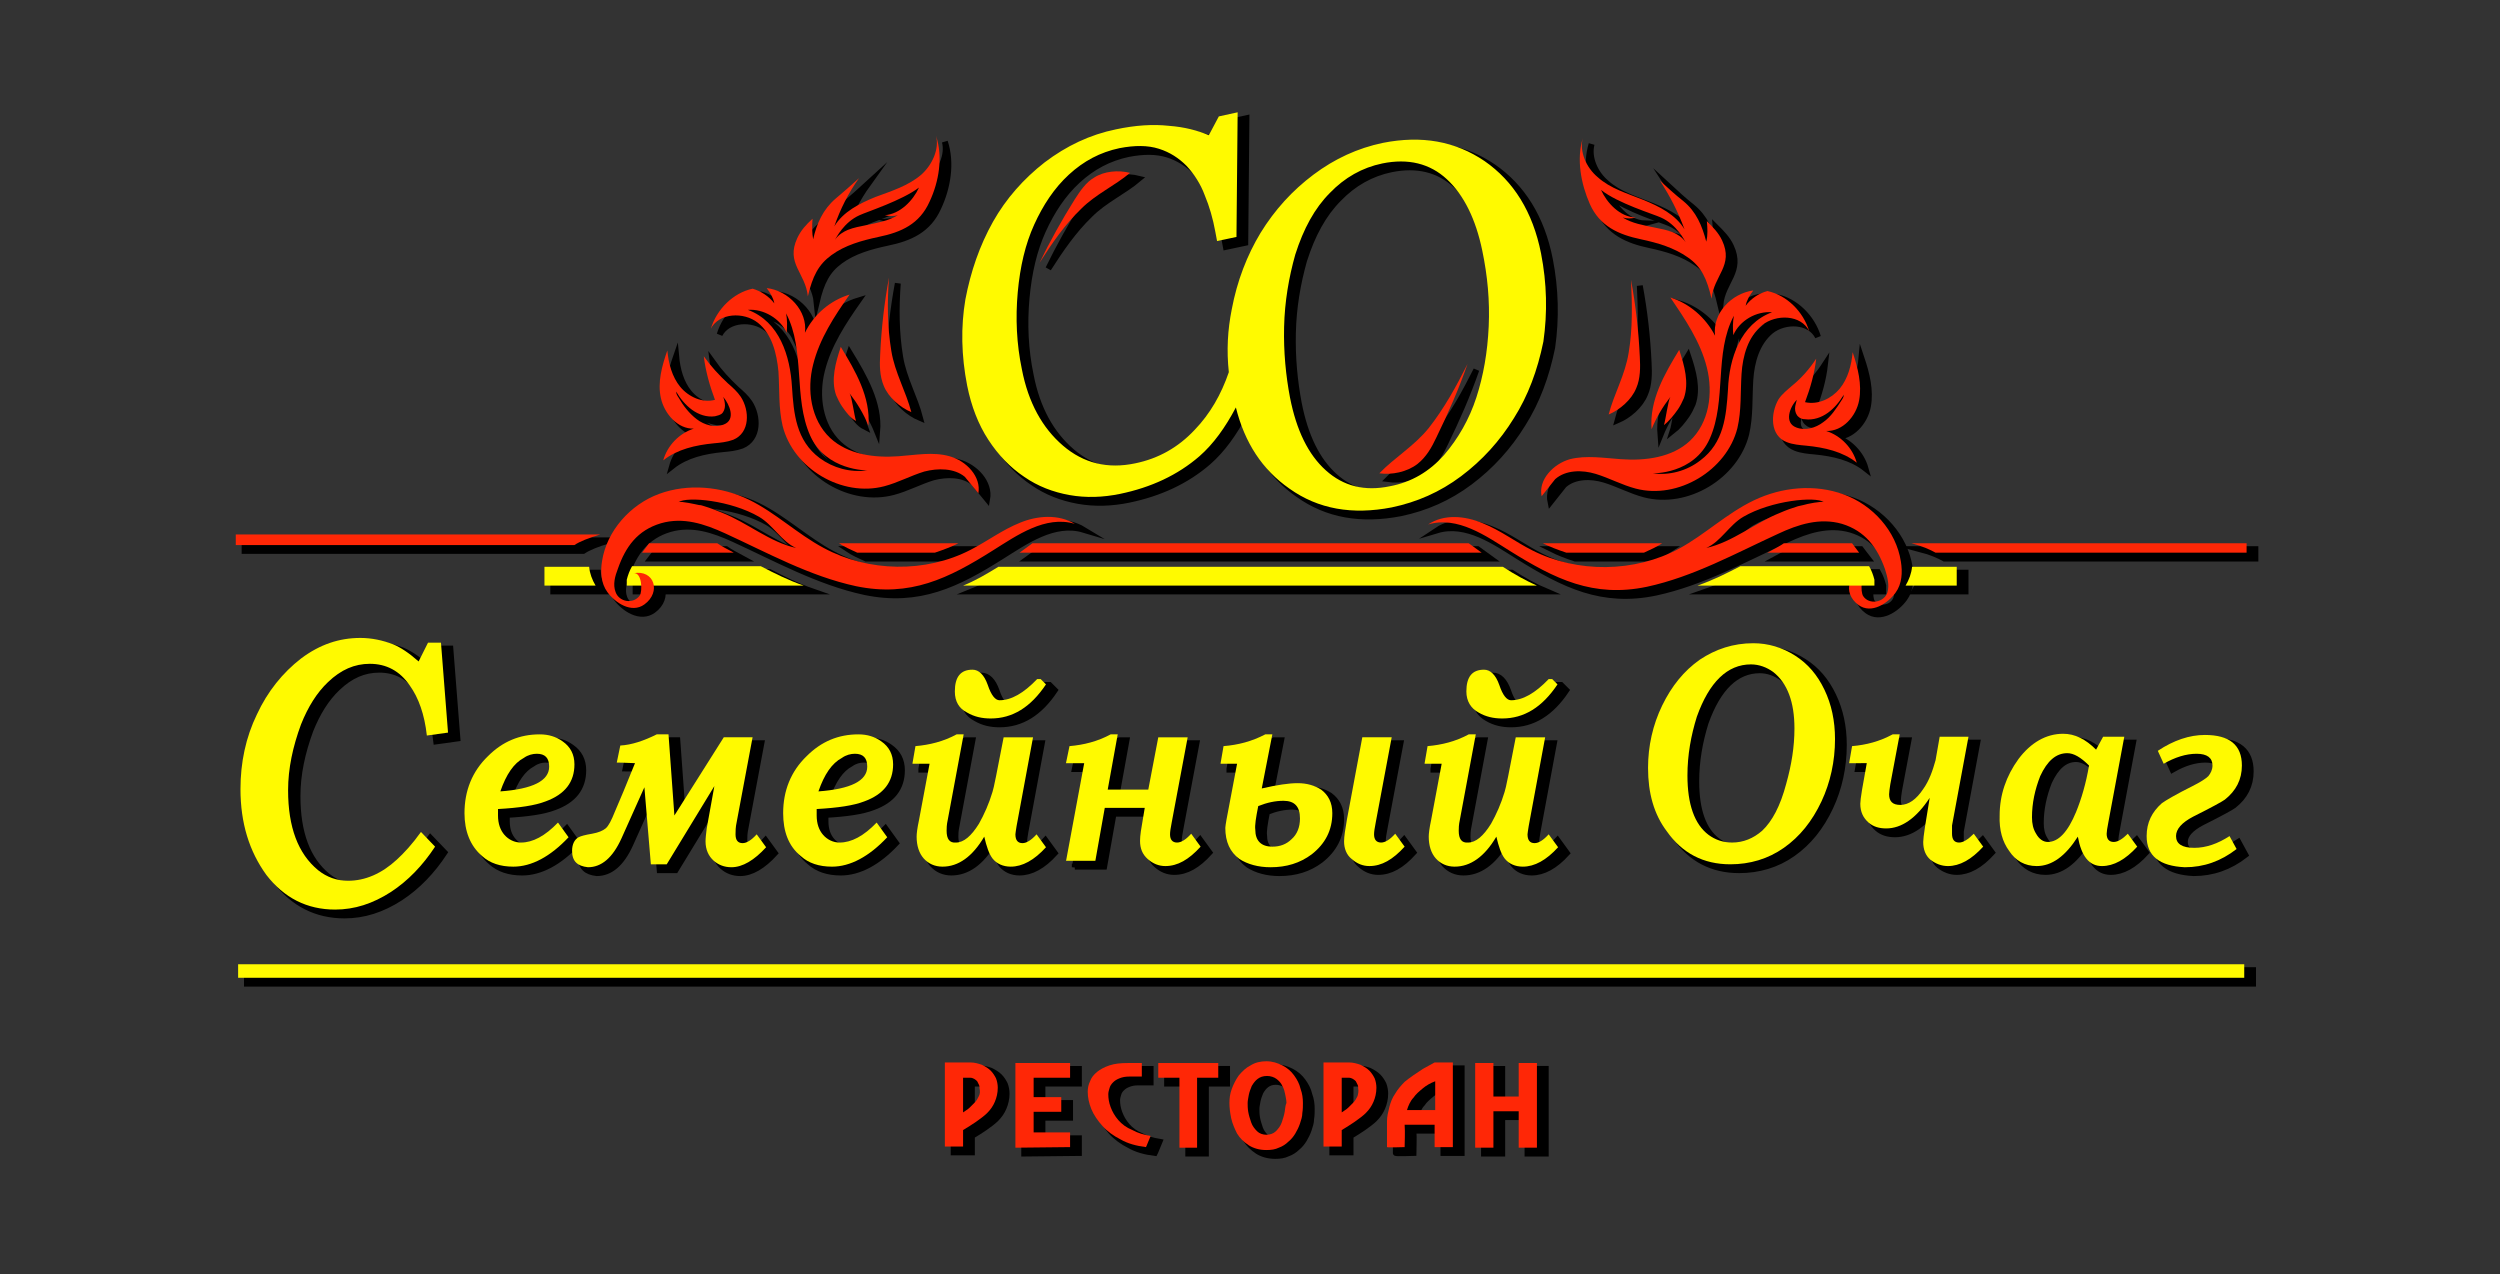 <?xml version="1.0" encoding="utf-8"?>
<!-- Generator: Adobe Illustrator 21.1.0, SVG Export Plug-In . SVG Version: 6.00 Build 0)  -->
<svg version="1.1" id="Слой_1" xmlns="http://www.w3.org/2000/svg" xmlns:xlink="http://www.w3.org/1999/xlink" x="0px" y="0px"
	 viewBox="0 0 425.2 216.7" style="enable-background:new 0 0 425.2 216.7;" xml:space="preserve">
<rect x="0" y="0" width="425.2" height="216.7" fill="#333333" stroke="none"/>
<style type="text/css">
	.st0{stroke:#000000;stroke-miterlimit:10;}
	.st1{fill:#FFFA00;}
	.st2{fill:#FF2706;}
</style>
<g>
	<g>
		<rect x="42" y="165" class="st0" width="341.2" height="2.3"/>
	</g>
	<g>
		<path class="st0" d="M170,183.1c-0.4-0.4-0.9-0.7-1.5-1c-0.6-0.2-1.2-0.4-2-0.4h-4.3v14.3h3.1v-2.8c0.8-0.5,1.5-0.9,2.2-1.4
			c0.7-0.5,1.4-1,1.9-1.5c0.6-0.6,1-1.2,1.3-1.9c0.3-0.7,0.5-1.5,0.5-2.4c0-0.5-0.1-1.1-0.3-1.6C170.7,184,170.4,183.5,170,183.1z
			 M168,187.4c-0.2,0.4-0.4,0.8-0.7,1.1c-0.3,0.3-0.6,0.6-0.9,0.9c-0.3,0.3-0.7,0.5-1.1,0.8v-5.9h1.2c0.3,0,0.5,0.1,0.7,0.2
			c0.2,0.1,0.4,0.3,0.5,0.4c0.1,0.2,0.2,0.4,0.3,0.6s0.1,0.4,0.1,0.6C168.2,186.6,168.2,187,168,187.4z"/>
		<polygon class="st0" points="174.2,196.2 183.5,196.1 183.5,193.6 177.3,193.6 177.3,190.1 182,190.1 182,187.6 177.3,187.6 
			177.3,184.3 183.5,184.3 183.5,181.8 174.2,181.8 		"/>
		<polygon class="st0" points="198.5,184.3 202.1,184.3 202.1,196.2 205.1,196.2 205.1,184.3 208.7,184.3 208.7,181.8 198.5,181.8 
					"/>
		<path class="st0" d="M221.6,183.9c-0.5-0.7-1.2-1.3-2-1.7s-1.7-0.7-2.7-0.7c-1,0-1.9,0.2-2.7,0.7c-0.8,0.4-1.4,1-2,1.7
			c-0.5,0.7-0.9,1.5-1.2,2.3c-0.3,0.8-0.4,1.6-0.4,2.4c0,0.8,0.1,1.6,0.3,2.6c0.2,0.9,0.6,1.8,1,2.6c0.5,0.8,1.1,1.4,2,2
			c0.8,0.5,1.8,0.8,3,0.8c0.8,0,1.5-0.1,2.1-0.4c0.6-0.2,1.2-0.6,1.6-1c0.5-0.4,0.9-0.9,1.2-1.4c0.3-0.5,0.6-1.1,0.8-1.7
			c0.2-0.6,0.4-1.2,0.4-1.8c0.1-0.6,0.1-1.2,0.1-1.7c0-0.8-0.1-1.6-0.4-2.4C222.5,185.3,222.1,184.6,221.6,183.9z M220,190.1
			c-0.1,0.6-0.3,1.2-0.5,1.8c-0.2,0.6-0.6,1.1-1,1.5c-0.4,0.4-1,0.6-1.6,0.6s-1.2-0.2-1.6-0.6c-0.4-0.4-0.8-0.9-1-1.5
			c-0.2-0.6-0.4-1.2-0.5-1.8c-0.1-0.6-0.1-1.1-0.1-1.5c0-0.4,0.1-0.8,0.2-1.4c0.1-0.5,0.3-1,0.5-1.5c0.3-0.5,0.6-0.9,1-1.2
			c0.4-0.3,0.9-0.5,1.6-0.5c0.6,0,1.2,0.2,1.6,0.5c0.4,0.3,0.8,0.7,1,1.2c0.3,0.5,0.4,1,0.5,1.5c0.1,0.5,0.2,1,0.2,1.4
			C220.1,189,220.1,189.5,220,190.1z"/>
		<path class="st0" d="M234.4,183.1c-0.4-0.4-0.9-0.7-1.5-1c-0.6-0.2-1.2-0.4-2-0.4h-4.3v14.3h3.1v-2.8c0.8-0.5,1.5-0.9,2.2-1.4
			c0.7-0.5,1.4-1,1.9-1.5c0.6-0.6,1-1.2,1.3-1.9c0.3-0.7,0.5-1.5,0.5-2.4c0-0.5-0.1-1.1-0.3-1.6C235.1,184,234.8,183.5,234.4,183.1z
			 M232.4,187.4c-0.2,0.4-0.4,0.8-0.7,1.1c-0.3,0.3-0.6,0.6-0.9,0.9c-0.3,0.3-0.7,0.5-1.1,0.8v-5.9h1.2c0.3,0,0.5,0.1,0.7,0.2
			c0.2,0.1,0.4,0.3,0.5,0.4c0.1,0.2,0.2,0.4,0.3,0.6s0.1,0.4,0.1,0.6C232.6,186.6,232.5,187,232.4,187.4z"/>
		<path class="st0" d="M243.5,182.8c-0.8,0.5-2.4,1.6-3.1,2.2c-0.6,0.6-1.2,1.3-1.6,2c-0.5,0.7-0.8,1.5-1,2.3
			c-0.2,0.8-0.4,1.6-0.4,2.4c0,1.2,0,3.2,0,4.4c0,0.1,3,0,3,0c0-1,0.1-2.4,0-3.8h5.1v3.8h3.1v-14.4h-3.1L243.5,182.8z M245.6,189.8
			h-4.8c0.2-0.7,0.6-1.6,1.1-2.1c0.4-0.6,1-1.1,1.6-1.6c0.6-0.5,1.3-0.9,2.1-1.2V189.8z"/>
		<path class="st0" d="M259.8,181.8v5.7h-4.3v-5.7h-3.1v14.4c0,0,3,0,3.1,0V190h4.3v6.2h3.1v-14.4H259.8z"/>
		<path class="st0" d="M191.7,191.5c-0.6-0.7-1-1.4-1.3-2.2c-0.3-0.8-0.4-1.5-0.4-2.2c0-0.3,0.1-0.7,0.2-1c0.1-0.4,0.3-0.7,0.6-1
			c0.3-0.3,0.6-0.5,1.1-0.7c0.5-0.2,1-0.3,1.7-0.3h2.1v-1.7l0-0.6h-2.4c-1.2,0-2.2,0.1-3.1,0.4c-0.9,0.3-1.6,0.7-2.1,1.1
			c-0.6,0.5-1,1-1.2,1.6c-0.3,0.6-0.4,1.2-0.4,1.8c0,0.9,0.2,1.9,0.6,2.9c0.4,1,1.1,2,1.9,2.9c0.8,0.9,1.9,1.7,3.1,2.3
			c1.2,0.7,2.7,1.1,4.3,1.3l0.1-0.2c0,0,0,0,0,0l0.7-1.7c-1.2-0.2-2.2-0.5-3.1-1C193.1,192.8,192.3,192.2,191.7,191.5z"/>
	</g>
	<g>
		<g>
			<path class="st0" d="M80.5,139.3c0-3.8,1.3-7.1,4-9.7c2.5-2.5,5.4-3.7,8.8-3.7c1.5,0,2.8,0.4,3.9,1.2c1.3,0.9,2,2.2,2,3.9
				c0,3-1.6,5.1-4.9,6.3c-1.8,0.7-4.5,1.1-8.1,1.3v1.1c0,1.4,0.4,2.5,1.1,3.3c0.7,0.8,1.7,1.3,2.8,1.3c2,0,4.1-1.1,6.3-3.4l1.8,2.5
				c-3.1,3.3-6.3,5-9.4,5c-2.2,0-4-0.6-5.3-1.8C81.5,144.9,80.5,142.4,80.5,139.3z M86.6,135.6c5.5-0.4,8.3-1.8,8.3-4.2
				c0-1.5-0.7-2.2-2.1-2.2c-0.7,0-1.5,0.2-2.2,0.7C88.9,130.8,87.6,132.7,86.6,135.6z"/>
			<path class="st0" d="M98.8,145.7c0-1.1,0.4-1.9,1.1-2.3c0.4-0.2,1.1-0.4,2.3-0.6c1.1-0.2,1.8-0.5,2.3-0.9c0.5-0.4,1-1.4,1.6-2.9
				c0.8-1.8,1.9-4.5,3.4-8.2c-0.6,0-1.7-0.1-3.1-0.1l0.6-2.9c1.9-0.1,4-0.8,6.2-1.9h2l1,13.8l8.4-13.3h4.9l-2.7,14.4
				c-0.2,0.9-0.2,1.6-0.2,2.1c0,1,0.4,1.5,1.2,1.5c0.7,0,1.5-0.5,2.4-1.5l1.6,2.2c-2,2.2-4,3.4-5.9,3.4c-1.2,0-2.2-0.4-3-1.1
				c-0.9-0.8-1.4-1.9-1.4-3.3c0-0.6,0.1-1.3,0.2-2.2l1.3-7.2l-8.1,13.3h-2.7l-1.1-13.1l-3.9,8.7c-1.5,3.3-3.4,4.9-5.7,4.9
				C99.7,148.3,98.8,147.5,98.8,145.7z"/>
			<path class="st0" d="M134.7,139.3c0-3.8,1.3-7.1,4-9.7c2.5-2.5,5.4-3.7,8.8-3.7c1.5,0,2.8,0.4,3.9,1.2c1.3,0.9,2,2.2,2,3.9
				c0,3-1.6,5.1-4.9,6.3c-1.8,0.7-4.5,1.1-8.1,1.3v1.1c0,1.4,0.4,2.5,1.1,3.3c0.7,0.8,1.7,1.3,2.8,1.3c2,0,4.1-1.1,6.3-3.4l1.8,2.5
				c-3.1,3.3-6.3,5-9.4,5c-2.2,0-4-0.6-5.3-1.8C135.6,144.9,134.7,142.4,134.7,139.3z M140.7,135.6c5.5-0.4,8.3-1.8,8.3-4.2
				c0-1.5-0.7-2.2-2.1-2.2c-0.7,0-1.5,0.2-2.2,0.7C143,130.8,141.7,132.7,140.7,135.6z"/>
			<path class="st0" d="M156.7,130.8l0.5-2.9c2.4-0.2,4.8-0.8,7-2h1.2l-2.7,14.5c-0.2,0.9-0.2,1.5-0.2,1.9c0,1.4,0.5,2.1,1.6,2
				c1.3,0,2.6-1.1,3.9-3.2c0.9-1.6,1.7-3.4,2.3-5.4c0.2-0.5,0.8-3.6,1.9-9.3h5l-2.8,15.1c-0.1,0.7-0.2,1.2-0.2,1.4
				c0,1,0.4,1.5,1.2,1.5c0.7,0,1.5-0.5,2.4-1.5l1.6,2.2c-2,2.2-4,3.3-6,3.3c-1.3,0-2.4-0.5-3.1-1.4c-0.6-0.8-1-2-1.4-3.7
				c-2,3.4-4.4,5.1-7.1,5.1c-1.3,0-2.4-0.5-3.2-1.4c-0.8-0.9-1.2-2.2-1.2-3.7c0-0.5,0.1-1.4,0.4-2.8l1.8-9.6H156.7z M163.9,118.6
				c0-2.5,1-3.7,3-3.7c1.1,0,2,0.9,2.6,2.6c0.6,1.8,1.3,2.6,2,2.6c2,0,4.1-1.2,6.4-3.6h0.6l0.9,0.9c-2.6,3.9-5.7,5.8-9.4,5.8
				c-1.5,0-2.8-0.3-4-1C164.6,121.5,163.9,120.3,163.9,118.6z"/>
			<path class="st0" d="M182.8,147.5l3.1-16.7h-3.1l0.6-2.9c2.4-0.2,4.8-0.8,7-2h1.2l-1.7,9.4h6.9l1.7-8.9h5l-2.7,14.4
				c-0.2,1-0.3,1.7-0.3,2.1c0,0.9,0.4,1.4,1.2,1.4c0.7,0,1.5-0.5,2.4-1.5l1.6,2.2c-2,2.2-3.9,3.3-6,3.3c-1.1,0-2.1-0.4-3-1.2
				c-0.9-0.8-1.3-1.8-1.3-3.1c0-0.9,0.2-2.1,0.5-3.8l0.3-1.8h-6.8l-1.6,9H182.8z"/>
			<path class="st0" d="M209.1,130.8l0.5-2.9c2.5-0.2,4.8-0.8,7.1-2h1.2l-1.8,9.2c2.6-0.6,4.6-0.9,6.1-0.9c1.6,0,2.9,0.4,4,1.1
				c1.2,0.9,1.9,2.2,1.9,4c0,2.9-1.2,5.2-3.5,7c-2,1.5-4.3,2.2-7,2.2c-2.1,0-3.9-0.5-5.3-1.4c-1.6-1.2-2.4-2.9-2.4-5.3
				c0-0.3,0.1-0.7,0.2-1.4l1.8-9.5H209.1z M215,142.1c0,1.9,1,2.9,2.9,2.9c1.3,0,2.4-0.4,3.3-1.3c0.9-0.8,1.4-2,1.4-3.5
				c0-2-0.9-3-2.8-3c-1.4,0-2.8,0.3-4.3,0.9C215.1,140.1,214.9,141.4,215,142.1z M230.1,144.1c0-0.8,0.2-2.1,0.5-3.8l2.6-13.9h5
				l-2.7,14.4c-0.2,1-0.3,1.7-0.3,2.1c0,0.9,0.4,1.4,1.2,1.4c0.7,0,1.5-0.5,2.4-1.5l1.6,2.2c-2,2.2-3.9,3.3-6,3.3
				c-1.1,0-2.1-0.4-3-1.2C230.5,146.4,230.1,145.3,230.1,144.1z"/>
			<path class="st0" d="M243.8,130.8l0.5-2.9c2.4-0.2,4.8-0.8,7-2h1.2l-2.7,14.5c-0.2,0.9-0.2,1.5-0.2,1.9c0,1.4,0.5,2.1,1.6,2
				c1.3,0,2.6-1.1,3.9-3.2c0.9-1.6,1.7-3.4,2.3-5.4c0.2-0.5,0.8-3.6,1.9-9.3h5l-2.8,15.1c-0.1,0.7-0.2,1.2-0.2,1.4
				c0,1,0.4,1.5,1.2,1.5c0.7,0,1.5-0.5,2.4-1.5l1.6,2.2c-2,2.2-4,3.3-6,3.3c-1.3,0-2.4-0.5-3.1-1.4c-0.6-0.8-1-2-1.4-3.7
				c-2,3.4-4.4,5.1-7.1,5.1c-1.3,0-2.4-0.5-3.2-1.4c-0.8-0.9-1.2-2.2-1.2-3.7c0-0.5,0.1-1.4,0.4-2.8l1.8-9.6H243.8z M250.9,118.6
				c0-2.5,1-3.7,3-3.7c1.1,0,2,0.9,2.6,2.6c0.6,1.8,1.3,2.6,2,2.6c2,0,4.1-1.2,6.4-3.6h0.6l0.9,0.9c-2.6,3.9-5.7,5.8-9.4,5.8
				c-1.5,0-2.8-0.3-4-1C251.7,121.5,250.9,120.3,250.9,118.6z"/>
			<path class="st0" d="M281.8,131.6c0-3.7,0.8-7.3,2.4-10.6c1.6-3.3,3.7-5.9,6.4-7.8c2.7-1.8,5.7-2.8,9.1-2.8
				c2.5,0,4.9,0.7,7.1,2.1c2.2,1.4,3.8,3.3,5,5.8c1.2,2.5,1.8,5.3,1.8,8.4c0,3.8-0.8,7.4-2.3,10.6c-1.6,3.4-3.7,6-6.4,7.9
				c-2.7,1.9-5.8,2.8-9.1,2.8c-4.6,0-8.2-1.9-10.8-5.6C282.8,139.5,281.8,135.9,281.8,131.6z M288.5,132.9c0,4.9,1.2,8.3,3.6,10.1
				c1.1,0.8,2.4,1.3,4,1.3c1.9,0,3.6-0.7,5.1-2c1.7-1.6,3.1-4.2,4.1-8c0.9-3.2,1.4-6.3,1.4-9.4c0-4.5-1.2-7.7-3.6-9.6
				c-1.1-0.8-2.4-1.3-3.8-1.3c-4,0-7.1,3-9.2,8.9C289.1,126.1,288.5,129.4,288.5,132.9z"/>
			<path class="st0" d="M316,130.8l0.5-2.9c2.4-0.2,4.7-0.8,6.9-2h1.2l-1.6,8.5c-0.1,0.7-0.2,1.3-0.2,1.7c0,1.2,0.6,1.8,1.9,1.8
				c1.4,0,2.7-0.9,3.9-2.7c1-1.4,1.6-3.1,2.1-4.9l0.7-4h4.9l-2.8,15.1c0,0.7,0,1.1,0,1.4c0,1,0.4,1.5,1.2,1.5c0.7,0,1.5-0.5,2.5-1.5
				l1.6,2.2c-2,2.2-4,3.3-6,3.3c-1.1,0-2.1-0.4-3-1.1c-0.8-0.7-1.2-1.7-1.2-3c0-0.8,0.4-3.3,1.1-7.5c-2.3,3.5-4.8,5.2-7.4,5.2
				c-1.2,0-2.2-0.3-3-1c-0.9-0.8-1.4-1.8-1.4-3.2c0-0.8,0.4-3.1,1.1-6.9H316z"/>
			<path class="st0" d="M341.6,139.7c0-3.5,1.1-6.7,3.2-9.6c2.1-2.8,4.7-4.3,7.6-4.3c2,0,3.8,0.9,5.6,2.7l1.2-2.2h3.6l-2.7,14.5
				c-0.2,1-0.3,1.7-0.3,2c0,0.9,0.4,1.4,1.2,1.4c0.7,0,1.5-0.5,2.4-1.4l1.6,2.2c-2,2.2-4,3.3-6,3.3c-2.2,0-3.5-1.7-4.1-5
				c-2.1,3.3-4.4,5-7,5c-2,0-3.6-0.9-4.7-2.6C342.1,144.2,341.5,142.2,341.6,139.7z M347.1,140c0,1.1,0.2,2,0.7,2.8
				c0.5,0.9,1.2,1.4,2,1.4c1.8,0,3.4-1.7,4.8-5.1c0.9-2.2,1.7-4.9,2.2-7.9c-1.4-1.4-2.6-2.1-3.7-2.1c-1.9,0-3.4,1.3-4.6,3.9
				C347.6,135.3,347.1,137.6,347.1,140z"/>
			<path class="st0" d="M366.6,143.2c0-2.3,0.9-4.1,2.6-5.6c0.7-0.5,2.4-1.5,5.2-2.9c1.4-0.7,2.3-1.3,2.7-1.7
				c0.4-0.5,0.7-1.1,0.7-1.8c0-1.3-0.9-2-2.7-2c-1.8,0-3.7,0.6-5.6,1.7l-1-2.2c2.7-1.8,5.4-2.7,8-2.7c4.2,0,6.3,1.7,6.3,5.2
				c0,2.4-1,4.3-2.9,5.8c-0.4,0.3-2.2,1.3-5.4,2.9c-1.9,1-2.9,2.1-2.9,3.3c0,1.3,1,2,3.1,2c2,0,4-0.7,6-2l1.2,2.2
				c-2.7,2.1-5.6,3.1-8.8,3.1C368.8,148.3,366.6,146.6,366.6,143.2z"/>
		</g>
		<path class="st0" d="M42.4,135.2c0-4.5,0.9-8.8,2.8-12.7c1.8-3.9,4.4-7.1,7.5-9.5c3.2-2.4,6.5-3.5,10.1-3.5c1.9,0,3.8,0.4,5.6,1.1
			c1.2,0.5,2.6,1.4,4.3,2.9l1.6-3.2h2.3l1.2,15.3l-3.6,0.5c-0.4-3.6-1.4-6.4-2.9-8.5c-1.7-2.5-4-3.7-6.8-3.7c-2.6,0-4.9,1-7.1,3.1
			c-1.9,1.8-3.4,4.2-4.6,7.2c-1.4,3.8-2.2,7.5-2.2,11.2c0,6.3,1.7,10.8,5.1,13.6c1.5,1.2,3.2,1.8,5.1,1.8c2.9,0,5.7-1.2,8.3-3.6
			c1.2-1.1,2.6-2.6,4.1-4.7l2.4,2.5c-2.1,3.2-4.6,5.8-7.5,7.7c-3.1,2-6.2,3-9.5,3c-4.8,0-8.7-2-11.7-5.9
			C43.9,145.8,42.4,141,42.4,135.2z"/>
	</g>
	<g>
		<path class="st0" d="M41.6,91.9h62c-2,0.6-3.5,1.2-4.4,1.8H41.6V91.9z"/>
	</g>
	<g>
		<path class="st0" d="M101.7,97.4c0.1,1.1,0.5,2.2,1.1,3.2h-8.7v-3.2H101.7z"/>
	</g>
	<g>
		<path class="st0" d="M138.2,100.6h-30.1c0-0.4,0-0.7,0-1c0.2-0.8,0.5-1.6,0.9-2.3h21.9C133.2,98.5,135.6,99.7,138.2,100.6z"/>
	</g>
	<g>
		<path class="st0" d="M126.3,95h-15.6c0.4-0.5,0.8-1.1,1.2-1.6h11.6C124.2,93.9,125.2,94.4,126.3,95z"/>
	</g>
	<g>
		<path class="st0" d="M164.5,93.4c-1.2,0.6-2.5,1.1-4,1.6h-13.2c-1.1-0.5-2.2-1-3.1-1.6H164.5z"/>
	</g>
	<g>
		<path class="st0" d="M175,89.9c-3,1.2-5.5,3.1-8.4,4.6c-7.7,4-17.4,3.8-25-0.3c-4.5-2.4-8.2-6-12.7-8.2c-4.7-2.3-10.4-2.8-15.3-1
			c-4.9,1.8-8.9,6.3-9.7,11.4c-0.3,1.8-0.2,3.8,0.9,5.3c1.3,1.8,4.1,3.7,6.3,2.1c2.9-2.1,1.7-6-1.9-5.3c1.5-0.3,1.6,3.1,1.1,3.8
			c-1.1,1.5-3.5,1.1-4.1-0.6c-0.5-1.3-0.1-2.7,0.4-4c1.3-3.7,3.3-6.5,7.3-7.7c3.8-1.1,7.4,0.1,10.9,1.7c7.2,3.3,14.4,7.3,22.3,9
			c9.2,1.9,15.7-1.3,23.3-6.1c4-2.5,8.9-6,13.9-4.5C181.5,88.4,177.9,88.7,175,89.9z M124.3,88.2c-1-0.4-2-0.8-3-1.1
			c-0.3-0.1-0.6-0.2-0.9-0.2c-0.5-0.1-3.1-0.7-3.5-0.5c1.5-1,8.9-0.3,13.7,2.5c2.4,1.4,3.8,4.2,6.3,5.3
			C132.4,93.2,128.6,89.9,124.3,88.2z"/>
	</g>
	<g>
		<path class="st0" d="M244.4,90.2c5-1.5,9.9,2,13.9,4.5c7.7,4.8,14.2,8,23.3,6.1c7.9-1.7,15.1-5.7,22.3-9c3.4-1.6,7.1-2.8,10.9-1.7
			c3.9,1.2,6,4,7.3,7.7c0.4,1.3,0.8,2.7,0.4,4c-0.6,1.7-3.1,2.1-4.1,0.6c-0.5-0.7-0.5-4.1,1.1-3.8c-3.6-0.7-4.8,3.2-1.9,5.3
			c2.2,1.6,5-0.3,6.3-2.1c1.1-1.5,1.2-3.5,0.9-5.3c-0.8-5.2-4.8-9.6-9.7-11.4c-4.9-1.8-10.5-1.3-15.3,1c-4.6,2.2-8.3,5.8-12.7,8.2
			c-7.6,4.1-17.3,4.2-25,0.3c-2.8-1.4-5.4-3.4-8.4-4.6C250.6,88.7,247.1,88.4,244.4,90.2z M291.7,94.2c2.5-1.1,3.9-3.9,6.3-5.3
			c4.8-2.8,12.3-3.5,13.7-2.5c-0.3-0.2-2.9,0.3-3.5,0.5c-0.3,0.1-0.6,0.1-0.9,0.2c-1,0.3-2.1,0.7-3,1.1
			C300,89.9,296.2,93.2,291.7,94.2z"/>
	</g>
	<g>
		<g>
			<path class="st0" d="M263.7,85.4l2.3-2.9c1.8-1.6,4.6-1.6,6.9-0.9c2.3,0.7,4.5,1.9,6.8,2.5c7.2,1.9,15.5-3.1,17.3-10.3
				c0.7-3,0.5-6.1,0.7-9.2c0.2-3.1,1.1-6.3,3.5-8.3c2.4-1.9,6.6-1.8,8,1c-1-3.3-3.8-6.1-7.1-6.8c-1.5,0.4-2.8,1.3-3.7,2.5
				c0.2-1,0.7-1.8,1.3-2.6c-3.7,0.5-7,3.9-6.5,7.7c-1.6-3.1-4.4-5.5-7.6-6.5c2.5,3.7,5.1,7.5,6.2,11.9c1.1,4.4,0.4,9.4-2.9,12.5
				c-3,2.8-7.5,3.4-11.7,3.1c-2.9-0.2-5.9-0.7-8.7,0C265.7,79.9,263.1,82.6,263.7,85.4z M282.6,81.5c0,0,7,0.2,9.7-5.9
				c2.9-6.5,0.7-14.5,4.1-20.9c-0.2,1.1-0.2,2.2-0.1,3.3c1.1-2.5,3.9-4.1,6.6-3.9c-5.4,2-7.3,7.9-7.5,13.1
				c-0.3,4.6-0.7,9.1-4.7,12.1C288.4,81.1,285.4,81.9,282.6,81.5z"/>
		</g>
		<g>
			<path class="st0" d="M305.4,76.2c1,0.4,2.2,0.5,3.3,0.6c3.1,0.3,6.2,1,8.6,2.9c-0.7-2.5-2.7-4.6-5.2-5.4c2.8,0.1,5.1-2.5,5.6-5.2
				c0.5-2.7-0.2-5.5-1.1-8.2c-0.2,2.2-0.8,4.5-2.2,6.2c-1.4,1.7-3.7,2.8-5.9,2.3c0.9-2.4,1.6-4.8,1.9-7.4c-1.1,1.7-2.5,3.3-4.1,4.6
				c-0.8,0.7-1.7,1.4-2.3,2.3C302.6,71.3,302.5,75.1,305.4,76.2z M307.1,69c-0.1,0.5-0.3,1-0.3,1.5s0.2,1.1,0.6,1.4
				c0.3,0.3,0.7,0.4,1.1,0.4c1.4,0.2,2.8-0.3,3.9-1.1c1.1-0.8,2-1.9,2.7-3.1c0,0.4-0.2,0.7-0.4,1c-0.9,1.4-1.8,2.8-3.1,3.7
				c-1.3,1-3.1,1.5-4.6,0.9C304.9,72.9,305.9,70.2,307.1,69z"/>
		</g>
		<g>
			<path class="st0" d="M286.9,70.6c0.4-0.6,0.7-1.2,1-1.9c0.9-2.6,0.1-5.5-0.8-8.2c-2.5,4.1-5.1,8.6-4.7,13.5
				c0.8-2,1.9-3.8,3.2-5.5c-0.4,0.6-0.8,3.9-1.1,4.8C285.4,72.6,286.2,71.6,286.9,70.6z"/>
		</g>
		<g>
			<path class="st0" d="M271.9,35.7c1.7,3.8,4.9,5.2,8.7,6c2.8,0.6,5.6,1.4,8,3.1c2.3,1.6,3.2,3.6,4,7c0.4-4,3.8-5.6,1.8-9.9
				c-0.6-1.3-1.6-2.3-2.6-3.3c0.1,1.2,0.2,2.3-0.1,3.5c-0.7-2.7-1.7-5.1-3.9-6.9c-1.4-1.1-2.7-2.3-4-3.5c1.7,2.6,3.1,5.3,4.2,8.3
				c-1.5-2.5-4.3-3.9-7-5c-2.7-1.1-5.6-1.9-7.8-3.9c-1.9-1.6-3.1-4.3-2.5-6.6C269.6,28.1,270.4,32.3,271.9,35.7z M273.8,33.3
				c2.9,2.3,8.9,4.1,10.2,4.7c2.7,1.2,4,3.9,4.2,4.2c-0.6-0.9-1.5-1.4-2.2-1.7c-1-0.4-2.1-0.6-3.1-0.8c-1.9-0.4-3.8-0.7-5.4-1.7
				c0.7,0.2,1.5,0.2,2.2,0C277,37.9,274.8,35.5,273.8,33.3z"/>
		</g>
		<g>
			<path class="st0" d="M278.9,48.6c0.8,4.3,1.3,8.7,1.5,13.1c0.1,1.8,0.1,3.7-0.6,5.3c-0.8,2-2.8,3.7-4.7,4.5
				c0.9-3.5,2.8-6.7,3.4-10.5C279.2,56.9,279.1,52.7,278.9,48.6z"/>
		</g>
	</g>
	<g>
		<g>
			<path class="st0" d="M163,78.6c-2.8-0.8-5.8-0.2-8.7,0c-4.1,0.3-8.6-0.3-11.6-3.1c-3.3-3.1-4-8.2-2.9-12.5
				c1.1-4.4,3.6-8.2,6.2-11.9c-3.3,1-6.1,3.4-7.6,6.5c0.5-3.7-2.8-7.2-6.5-7.6c0.6,0.8,1.1,1.6,1.3,2.6c-0.9-1.2-2.3-2.1-3.7-2.5
				c-3.3,0.7-6.1,3.5-7.1,6.8c1.4-2.7,5.6-2.9,8-1c2.4,1.9,3.2,5.2,3.5,8.3c0.2,3.1,0,6.2,0.7,9.2c1.8,7.3,10.1,12.2,17.3,10.3
				c2.3-0.6,4.5-1.8,6.8-2.5c2.3-0.6,5.1-0.6,6.9,0.9l2.3,2.8C168.4,82.1,165.9,79.4,163,78.6z M140.9,78.9c-4-3-4.4-7.5-4.7-12.1
				c-0.3-5.2-2.1-11.1-7.5-13.1c2.7-0.2,5.5,1.5,6.6,3.9c0.1-1.1,0.1-2.2-0.1-3.3c3.3,6.3,1.2,14.3,4.1,20.8c2.7,6,9.7,5.9,9.7,5.9
				C146.1,81.4,143.2,80.6,140.9,78.9z"/>
		</g>
		<g>
			<path class="st0" d="M127.5,68.5c-0.6-0.9-1.4-1.6-2.2-2.3c-1.5-1.4-2.9-2.9-4.1-4.6c0.3,2.5,1,5,1.9,7.4
				c-2.1,0.6-4.5-0.5-5.9-2.2c-1.4-1.7-2-4-2.2-6.2c-0.9,2.6-1.7,5.4-1.1,8.1c0.6,2.7,2.9,5.3,5.6,5.2c-2.5,0.8-4.5,2.9-5.2,5.4
				c2.4-1.9,5.5-2.6,8.6-2.9c1.1-0.1,2.2-0.2,3.3-0.6C129.1,74.6,129,70.8,127.5,68.5z M124.6,73.2c-1.5,0.6-3.3,0.1-4.6-0.9
				c-1.3-1-2.3-2.3-3.1-3.7c-0.2-0.3-0.4-0.6-0.4-1c0.7,1.2,1.6,2.3,2.7,3.1c1.1,0.8,2.5,1.3,3.9,1.1c0.4-0.1,0.8-0.2,1.1-0.4
				c0.4-0.3,0.6-0.9,0.6-1.4c0-0.5-0.1-1-0.3-1.5C125.6,69.8,126.7,72.4,124.6,73.2z"/>
		</g>
		<g>
			<path class="st0" d="M144.7,70.1c-0.4-0.6-0.7-1.2-1-1.9c-0.9-2.6-0.1-5.5,0.8-8.2c2.5,4.1,5.1,8.6,4.7,13.4
				c-0.8-2-1.9-3.8-3.2-5.5c0.4,0.6,0.8,3.9,1.1,4.7C146.1,72.1,145.4,71.1,144.7,70.1z"/>
		</g>
		<g>
			<path class="st0" d="M160.7,24.1c0.6,2.3-0.7,5-2.5,6.6c-2.2,1.9-5.1,2.8-7.8,3.8c-2.7,1.1-5.5,2.5-7,5c1-2.9,2.4-5.7,4.2-8.2
				c-1.3,1.2-2.6,2.3-4,3.5c-2.1,1.8-3.2,4.2-3.8,6.9c-0.2-1.1-0.2-2.3-0.1-3.5c-1.1,1-2,2-2.6,3.3c-2,4.3,1.4,5.9,1.8,9.9
				c0.8-3.4,1.8-5.4,4-7c2.3-1.7,5.2-2.5,8-3.1c3.9-0.8,7-2.2,8.7-6C161.2,31.9,161.9,27.7,160.7,24.1z M152,37.6
				c0.7,0.2,1.5,0.2,2.2,0c-1.6,1-3.6,1.3-5.4,1.7c-1,0.2-2.1,0.4-3.1,0.8c-0.7,0.3-1.6,0.8-2.2,1.7c0.2-0.3,1.5-3,4.2-4.2
				c1.3-0.6,7.2-2.5,10.1-4.7C156.8,35.1,154.6,37.4,152,37.6z"/>
		</g>
		<g>
			<path class="st0" d="M152.7,48.2c-0.8,4.3-1.3,8.7-1.5,13.1c-0.1,1.8-0.1,3.6,0.6,5.3c0.8,2,2.8,3.7,4.7,4.5
				c-0.9-3.5-2.8-6.7-3.4-10.4C152.4,56.5,152.4,52.3,152.7,48.2z"/>
		</g>
	</g>
	<g>
		<path class="st0" d="M326.7,97.4c-0.1,1.1-0.5,2.2-1.1,3.2h8.7v-3.2H326.7z"/>
	</g>
	<g>
		<path class="st0" d="M290.2,100.6h30.1c0-0.4,0-0.7,0-1c-0.2-0.8-0.5-1.6-0.9-2.3h-21.9C295.2,98.5,292.8,99.7,290.2,100.6z"/>
	</g>
	<g>
		<path class="st0" d="M383.6,93.4h-57c1.9,0.5,3.2,1.1,4.1,1.6h52.9V93.4z"/>
	</g>
	<g>
		<path class="st0" d="M302.1,95h15.6c-0.4-0.5-0.8-1.1-1.2-1.6H305C304.2,93.9,303.2,94.4,302.1,95z"/>
	</g>
	<g>
		<path class="st0" d="M263.9,93.4c1.2,0.6,2.5,1.1,4,1.6H281c1.1-0.5,2.2-1,3.1-1.6H263.9z"/>
	</g>
	<g>
		<path class="st0" d="M257.1,97.4h-42.9h-42.9c-2.1,1.3-4,2.4-6,3.2h48.8H263C261.1,99.8,259.1,98.7,257.1,97.4z"/>
	</g>
	<g>
		<path class="st0" d="M253.5,95c-0.7-0.5-1.4-1-2.2-1.6h-37.1h-37.1c-0.8,0.6-1.5,1.1-2.2,1.6h39.3H253.5z"/>
	</g>
	<g>
		<path class="st0" d="M251.1,62.9c-1.5,4.3-3.3,8.4-5.3,12.5c-0.8,1.7-1.7,3.3-3.2,4.5c-1.8,1.4-4.4,1.9-6.5,1.6
			c2.6-2.7,5.9-4.6,8.4-7.7C247.1,70.5,249.2,66.7,251.1,62.9z"/>
	</g>
	<g>
		<path class="st0" d="M178.3,45.7c1.8-3.7,3.8-7.3,6-10.8c0.9-1.4,1.9-2.9,3.3-3.7c1.7-1.1,4.1-1.3,6.1-0.8
			c-2.6,2.2-5.8,3.6-8.3,6.1C182.6,39.2,180.4,42.4,178.3,45.7z"/>
	</g>
	<g>
		<path class="st0" d="M263.6,44.1c-1.4-7.1-4.7-12.3-9.6-15.7c-5-3.4-10.7-4.4-17.3-3.1c-4.3,0.9-8.2,2.7-11.8,5.4
			c-3.6,2.7-6.6,6-9,9.9c-2.3,3.8-4,8.2-4.9,13c-0.7,3.5-0.9,7-0.5,10.7c-1.3,3.8-3.2,7.1-5.8,9.8c-2.8,3-6.2,4.9-10.1,5.7
			c-4.7,1-8.8,0-12.3-3c-3.5-3-5.9-7.3-7-13c-0.9-4.3-1.1-8.7-0.7-13.1c0.4-4.4,1.3-8.2,2.8-11.5c1.5-3.3,3.4-6.2,5.9-8.5
			c2.5-2.3,5.3-3.8,8.6-4.5c2.6-0.5,4.8-0.5,6.7,0.1c1.9,0.6,3.4,1.6,4.7,2.9c1.3,1.4,2.4,3.1,3.1,5c0.8,1.9,1.4,4,1.8,6.2l0.3,1.6
			l3.3-0.7l0.2-21.2l-3.2,0.7l-1.7,3.2c-1.9-0.8-4.1-1.4-6.8-1.6c-2.7-0.3-5.7-0.1-9,0.6c-4.4,0.9-8.4,2.8-12.1,5.6
			c-3.6,2.8-6.6,6.2-8.8,10.1c-2.3,4.1-3.8,8.5-4.7,13.2c-0.8,4.7-0.7,9.6,0.3,14.7c0.7,3.5,1.9,6.6,3.6,9.2
			c1.7,2.6,3.7,4.7,6.1,6.3c2.3,1.6,4.9,2.6,7.7,3.1c2.8,0.5,5.7,0.4,8.6-0.2c5.3-1.1,9.8-3.2,13.5-6.4c2.4-2.1,4.4-4.9,6.2-8.3
			c1.5,6,4.5,10.6,9.1,13.8c4.9,3.5,10.7,4.5,17.4,3.2c4.3-0.9,8.2-2.6,11.8-5.3c3.6-2.7,6.6-6,9-9.9c2.4-3.8,4-8.1,5-13
			C264.7,54.2,264.6,49.2,263.6,44.1z M254.7,56.5c-0.2,4.4-0.9,8.4-2.1,12.1c-1.2,3.7-3.1,7-5.5,9.8c-2.5,2.8-5.5,4.6-9.2,5.3
			c-4.3,0.9-7.9,0-10.9-2.7c-3-2.7-5-6.8-6.1-12.4c-0.7-3.7-1.1-7.7-1-12c0.1-4.3,0.8-8.4,1.9-12.3c1.4-4.4,3.3-7.9,5.9-10.5
			c2.5-2.6,5.5-4.3,8.9-5c4.4-0.9,8.1,0,11,2.7c2.9,2.7,4.9,6.8,6,12.1C254.5,47.9,254.9,52.2,254.7,56.5z"/>
		<g>
			<path class="st0" d="M210.6,69.6l0.3-0.6l-1.5,0c-1.1,2.1-2.5,3.9-4,5.6c-3,3.1-6.5,5.1-10.6,6c-5,1-9.4-0.1-13.2-3.2
				c-2.2-1.9-4-4.3-5.4-7.3l-8.3,0.2c0.6,1.8,1.4,3.4,2.3,4.8c1.6,2.5,3.6,4.5,5.8,6c2.2,1.5,4.7,2.5,7.3,2.9
				c2.7,0.5,5.4,0.4,8.2-0.2c5.1-1,9.5-3.1,13-6.2C206.9,75.7,208.9,73,210.6,69.6z"/>
			<path class="st0" d="M221.1,83.1c4.7,3.3,10.3,4.3,16.6,3c4.1-0.8,7.9-2.6,11.4-5.2c3.5-2.6,6.4-5.9,8.8-9.6
				c2.3-3.7,3.9-7.9,4.9-12.7c0.9-4.7,0.9-9.6-0.1-14.5c-1.4-6.8-4.5-11.9-9.2-15.1c-4.7-3.2-10.3-4.2-16.5-2.9
				c-1.6,0.3-3.2,0.8-4.7,1.4l0,1.7c1.3-0.7,2.8-1.1,4.2-1.4c4.7-1,8.7,0,11.9,3c3.1,2.8,5.2,7.1,6.3,12.6c0.9,4.2,1.2,8.6,1,13.1
				c-0.2,4.4-0.9,8.6-2.1,12.4c-1.3,3.8-3.2,7.2-5.7,10.1c-2.6,2.9-5.9,4.8-9.7,5.6c-4.6,0.9-8.5,0-11.7-2.9
				c-3.1-2.8-5.2-7.1-6.4-12.9l-7.8,0.2l0.2,0.8C213.8,75.6,216.8,80.1,221.1,83.1z"/>
		</g>
	</g>
</g>
<g>
	<g>
		<rect x="40.5" y="164" class="st1" width="341.2" height="2.3"/>
	</g>
	<g>
		<path class="st2" d="M168.5,182.1c-0.4-0.4-0.9-0.7-1.5-1c-0.6-0.2-1.2-0.4-2-0.4h-4.3v14.3h3.1v-2.8c0.8-0.5,1.5-0.9,2.2-1.4
			c0.7-0.5,1.4-1,1.9-1.5c0.6-0.6,1-1.2,1.3-1.9c0.3-0.7,0.5-1.5,0.5-2.4c0-0.5-0.1-1.1-0.3-1.6C169.2,183,168.9,182.5,168.5,182.1z
			 M166.5,186.4c-0.2,0.4-0.4,0.8-0.7,1.1c-0.3,0.3-0.6,0.6-0.9,0.9c-0.3,0.3-0.7,0.5-1.1,0.8v-5.9h1.2c0.3,0,0.5,0.1,0.7,0.2
			c0.2,0.1,0.4,0.3,0.5,0.4c0.1,0.2,0.2,0.4,0.3,0.6s0.1,0.4,0.1,0.6C166.7,185.6,166.7,186,166.5,186.4z"/>
		<polygon class="st2" points="172.7,195.2 182,195.1 182,192.6 175.8,192.6 175.8,189.1 180.5,189.1 180.5,186.6 175.8,186.6 
			175.8,183.3 182,183.3 182,180.8 172.7,180.8 		"/>
		<polygon class="st2" points="197,183.3 200.6,183.3 200.6,195.2 203.6,195.2 203.6,183.3 207.2,183.3 207.2,180.8 197,180.8 		"/>
		<path class="st2" d="M220.1,182.9c-0.5-0.7-1.2-1.3-2-1.7s-1.7-0.7-2.7-0.7c-1,0-1.9,0.2-2.7,0.7c-0.8,0.4-1.4,1-2,1.7
			c-0.5,0.7-0.9,1.5-1.2,2.3c-0.3,0.8-0.4,1.6-0.4,2.4c0,0.8,0.1,1.6,0.3,2.6c0.2,0.9,0.6,1.8,1,2.6c0.5,0.8,1.1,1.4,2,2
			c0.8,0.5,1.8,0.8,3,0.8c0.8,0,1.5-0.1,2.1-0.4c0.6-0.2,1.2-0.6,1.6-1c0.5-0.4,0.9-0.9,1.2-1.4c0.3-0.5,0.6-1.1,0.8-1.7
			c0.2-0.6,0.4-1.2,0.4-1.8c0.1-0.6,0.1-1.2,0.1-1.7c0-0.8-0.1-1.6-0.4-2.4C221,184.3,220.6,183.6,220.1,182.9z M218.5,189.1
			c-0.1,0.6-0.3,1.2-0.5,1.8c-0.2,0.6-0.6,1.1-1,1.5c-0.4,0.4-1,0.6-1.6,0.6s-1.2-0.2-1.6-0.6c-0.4-0.4-0.8-0.9-1-1.5
			c-0.2-0.6-0.4-1.2-0.5-1.8c-0.1-0.6-0.1-1.1-0.1-1.5c0-0.4,0.1-0.8,0.2-1.4c0.1-0.5,0.3-1,0.5-1.5c0.3-0.5,0.6-0.9,1-1.2
			c0.4-0.3,0.9-0.5,1.6-0.5c0.6,0,1.2,0.2,1.6,0.5c0.4,0.3,0.8,0.7,1,1.2c0.3,0.5,0.4,1,0.5,1.5c0.1,0.5,0.2,1,0.2,1.4
			C218.6,188,218.6,188.5,218.5,189.1z"/>
		<path class="st2" d="M232.9,182.1c-0.4-0.4-0.9-0.7-1.5-1c-0.6-0.2-1.2-0.4-2-0.4h-4.3v14.3h3.1v-2.8c0.8-0.5,1.5-0.9,2.2-1.4
			c0.7-0.5,1.4-1,1.9-1.5c0.6-0.6,1-1.2,1.3-1.9c0.3-0.7,0.5-1.5,0.5-2.4c0-0.5-0.1-1.1-0.3-1.6C233.6,183,233.3,182.5,232.9,182.1z
			 M230.9,186.4c-0.2,0.4-0.4,0.8-0.7,1.1c-0.3,0.3-0.6,0.6-0.9,0.9c-0.3,0.3-0.7,0.5-1.1,0.8v-5.9h1.2c0.3,0,0.5,0.1,0.7,0.2
			c0.2,0.1,0.4,0.3,0.5,0.4c0.1,0.2,0.2,0.4,0.3,0.6s0.1,0.4,0.1,0.6C231.1,185.6,231,186,230.9,186.4z"/>
		<path class="st2" d="M242,181.8c-0.8,0.5-2.4,1.6-3.1,2.2c-0.6,0.6-1.2,1.3-1.6,2c-0.5,0.7-0.8,1.5-1,2.3
			c-0.2,0.8-0.4,1.6-0.4,2.4c0,1.2,0,3.2,0,4.4c0,0.1,3,0,3,0c0-1,0.1-2.4,0-3.8h5.1v3.8h3.1v-14.4H244L242,181.8z M244.1,188.8
			h-4.8c0.2-0.7,0.6-1.6,1.1-2.1c0.4-0.6,1-1.1,1.6-1.6c0.6-0.5,1.3-0.9,2.1-1.2V188.8z"/>
		<path class="st2" d="M258.3,180.8v5.7H254v-5.7h-3.1v14.4c0,0,3,0,3.1,0V189h4.3v6.2h3.1v-14.4H258.3z"/>
		<path class="st2" d="M190.2,190.5c-0.6-0.7-1-1.4-1.3-2.2c-0.3-0.8-0.4-1.5-0.4-2.2c0-0.3,0.1-0.7,0.2-1c0.1-0.4,0.3-0.7,0.6-1
			c0.3-0.3,0.6-0.5,1.1-0.7c0.5-0.2,1-0.3,1.7-0.3h2.1v-1.7l0-0.6h-2.4c-1.2,0-2.2,0.1-3.1,0.4c-0.9,0.3-1.6,0.7-2.1,1.1
			c-0.6,0.5-1,1-1.2,1.6c-0.3,0.6-0.4,1.2-0.4,1.8c0,0.9,0.2,1.9,0.6,2.9c0.4,1,1.1,2,1.9,2.9c0.8,0.9,1.9,1.7,3.1,2.3
			c1.2,0.7,2.7,1.1,4.3,1.3l0.1-0.2c0,0,0,0,0,0l0.7-1.7c-1.2-0.2-2.2-0.5-3.1-1C191.6,191.8,190.8,191.2,190.2,190.5z"/>
	</g>
	<g>
		<g>
			<path class="st1" d="M79,138.3c0-3.8,1.3-7.1,4-9.7c2.5-2.5,5.4-3.7,8.8-3.7c1.5,0,2.8,0.4,3.9,1.2c1.3,0.9,2,2.2,2,3.9
				c0,3-1.6,5.1-4.9,6.3c-1.8,0.7-4.5,1.1-8.1,1.3v1.1c0,1.4,0.4,2.5,1.1,3.3c0.7,0.8,1.7,1.3,2.8,1.3c2,0,4.1-1.1,6.3-3.4l1.8,2.5
				c-3.1,3.3-6.3,5-9.4,5c-2.2,0-4-0.6-5.3-1.8C80,143.9,79,141.4,79,138.3z M85.1,134.6c5.5-0.4,8.3-1.8,8.3-4.2
				c0-1.5-0.7-2.2-2.1-2.2c-0.7,0-1.5,0.2-2.2,0.7C87.4,129.8,86.1,131.7,85.1,134.6z"/>
			<path class="st1" d="M97.3,144.7c0-1.1,0.4-1.9,1.1-2.3c0.4-0.2,1.1-0.4,2.3-0.6c1.1-0.2,1.8-0.5,2.3-0.9c0.5-0.4,1-1.4,1.6-2.9
				c0.8-1.8,1.9-4.5,3.4-8.2c-0.6,0-1.7-0.1-3.1-0.1l0.6-2.9c1.9-0.1,4-0.8,6.2-1.9h2l1,13.8l8.4-13.3h4.9l-2.7,14.4
				c-0.2,0.9-0.2,1.6-0.2,2.1c0,1,0.4,1.5,1.2,1.5c0.7,0,1.5-0.5,2.4-1.5l1.6,2.2c-2,2.2-4,3.4-5.9,3.4c-1.2,0-2.2-0.4-3-1.1
				c-0.9-0.8-1.4-1.9-1.4-3.3c0-0.6,0.1-1.3,0.2-2.2l1.3-7.2l-8.1,13.3h-2.7l-1.1-13.1l-3.9,8.7c-1.5,3.3-3.4,4.9-5.7,4.9
				C98.2,147.3,97.3,146.5,97.3,144.7z"/>
			<path class="st1" d="M133.2,138.3c0-3.8,1.3-7.1,4-9.7c2.5-2.5,5.4-3.7,8.8-3.7c1.5,0,2.8,0.4,3.9,1.2c1.3,0.9,2,2.2,2,3.9
				c0,3-1.6,5.1-4.9,6.3c-1.8,0.7-4.5,1.1-8.1,1.3v1.1c0,1.4,0.4,2.5,1.1,3.3c0.7,0.8,1.7,1.3,2.8,1.3c2,0,4.1-1.1,6.3-3.4l1.8,2.5
				c-3.1,3.3-6.3,5-9.4,5c-2.2,0-4-0.6-5.3-1.8C134.1,143.9,133.2,141.4,133.2,138.3z M139.2,134.6c5.5-0.4,8.3-1.8,8.3-4.2
				c0-1.5-0.7-2.2-2.1-2.2c-0.7,0-1.5,0.2-2.2,0.7C141.5,129.8,140.2,131.7,139.2,134.6z"/>
			<path class="st1" d="M155.2,129.8l0.5-2.9c2.4-0.2,4.8-0.8,7-2h1.2l-2.7,14.5c-0.2,0.9-0.2,1.5-0.2,1.9c0,1.4,0.5,2.1,1.6,2
				c1.3,0,2.6-1.1,3.9-3.2c0.9-1.6,1.7-3.4,2.3-5.4c0.2-0.5,0.8-3.6,1.9-9.3h5l-2.8,15.1c-0.1,0.7-0.2,1.2-0.2,1.4
				c0,1,0.4,1.5,1.2,1.5c0.7,0,1.5-0.5,2.4-1.5l1.6,2.2c-2,2.2-4,3.3-6,3.3c-1.3,0-2.4-0.5-3.1-1.4c-0.6-0.8-1-2-1.4-3.7
				c-2,3.4-4.4,5.1-7.1,5.1c-1.3,0-2.4-0.5-3.2-1.4c-0.8-0.9-1.2-2.2-1.2-3.7c0-0.5,0.1-1.4,0.4-2.8l1.8-9.6H155.2z M162.4,117.6
				c0-2.5,1-3.7,3-3.7c1.1,0,2,0.9,2.6,2.6c0.6,1.8,1.3,2.6,2,2.6c2,0,4.1-1.2,6.4-3.6h0.6l0.9,0.9c-2.6,3.9-5.7,5.8-9.4,5.8
				c-1.5,0-2.8-0.3-4-1C163.1,120.5,162.4,119.3,162.4,117.6z"/>
			<path class="st1" d="M181.3,146.5l3.1-16.7h-3.1l0.6-2.9c2.4-0.2,4.8-0.8,7-2h1.2l-1.7,9.4h6.9l1.7-8.9h5l-2.7,14.4
				c-0.2,1-0.3,1.7-0.3,2.1c0,0.9,0.4,1.4,1.2,1.4c0.7,0,1.5-0.5,2.4-1.5l1.6,2.2c-2,2.2-3.9,3.3-6,3.3c-1.1,0-2.1-0.4-3-1.2
				c-0.9-0.8-1.3-1.8-1.3-3.1c0-0.9,0.2-2.1,0.5-3.8l0.3-1.8h-6.8l-1.6,9H181.3z"/>
			<path class="st1" d="M207.6,129.8l0.5-2.9c2.5-0.2,4.8-0.8,7.1-2h1.2l-1.8,9.2c2.6-0.6,4.6-0.9,6.1-0.9c1.6,0,2.9,0.4,4,1.1
				c1.2,0.9,1.9,2.2,1.9,4c0,2.9-1.2,5.2-3.5,7c-2,1.5-4.3,2.2-7,2.2c-2.1,0-3.9-0.5-5.3-1.4c-1.6-1.2-2.4-2.9-2.4-5.3
				c0-0.3,0.1-0.7,0.2-1.4l1.8-9.5H207.6z M213.5,141.1c0,1.9,1,2.9,2.9,2.9c1.3,0,2.4-0.4,3.3-1.3c0.9-0.8,1.4-2,1.4-3.5
				c0-2-0.9-3-2.8-3c-1.4,0-2.8,0.3-4.3,0.9C213.6,139.1,213.4,140.4,213.5,141.1z M228.6,143.1c0-0.8,0.2-2.1,0.5-3.8l2.6-13.9h5
				l-2.7,14.4c-0.2,1-0.3,1.7-0.3,2.1c0,0.9,0.4,1.4,1.2,1.4c0.7,0,1.5-0.5,2.4-1.5l1.6,2.2c-2,2.2-3.9,3.3-6,3.3
				c-1.1,0-2.1-0.4-3-1.2C229,145.4,228.6,144.3,228.6,143.1z"/>
			<path class="st1" d="M242.3,129.8l0.5-2.9c2.4-0.2,4.8-0.8,7-2h1.2l-2.7,14.5c-0.2,0.9-0.2,1.5-0.2,1.9c0,1.4,0.5,2.1,1.6,2
				c1.3,0,2.6-1.1,3.9-3.2c0.9-1.6,1.7-3.4,2.3-5.4c0.2-0.5,0.8-3.6,1.9-9.3h5l-2.8,15.1c-0.1,0.7-0.2,1.2-0.2,1.4
				c0,1,0.4,1.5,1.2,1.5c0.7,0,1.5-0.5,2.4-1.5l1.6,2.2c-2,2.2-4,3.3-6,3.3c-1.3,0-2.4-0.5-3.1-1.4c-0.6-0.8-1-2-1.4-3.7
				c-2,3.4-4.4,5.1-7.1,5.1c-1.3,0-2.4-0.5-3.2-1.4c-0.8-0.9-1.2-2.2-1.2-3.7c0-0.5,0.1-1.4,0.4-2.8l1.8-9.6H242.3z M249.4,117.6
				c0-2.5,1-3.7,3-3.7c1.1,0,2,0.9,2.6,2.6c0.6,1.8,1.3,2.6,2,2.6c2,0,4.1-1.2,6.4-3.6h0.6l0.9,0.9c-2.6,3.9-5.7,5.8-9.4,5.8
				c-1.5,0-2.8-0.3-4-1C250.2,120.5,249.4,119.3,249.4,117.6z"/>
			<path class="st1" d="M280.3,130.6c0-3.7,0.8-7.3,2.4-10.6c1.6-3.3,3.7-5.9,6.4-7.8c2.7-1.8,5.7-2.8,9.1-2.8
				c2.5,0,4.9,0.7,7.1,2.1c2.2,1.4,3.8,3.3,5,5.8c1.2,2.5,1.8,5.3,1.8,8.4c0,3.8-0.8,7.4-2.3,10.6c-1.6,3.4-3.7,6-6.4,7.9
				c-2.7,1.9-5.8,2.8-9.1,2.8c-4.6,0-8.2-1.9-10.8-5.6C281.3,138.5,280.3,134.9,280.3,130.6z M287,131.9c0,4.9,1.2,8.3,3.6,10.1
				c1.1,0.8,2.4,1.3,4,1.3c1.9,0,3.6-0.7,5.1-2c1.7-1.6,3.1-4.2,4.1-8c0.9-3.2,1.4-6.3,1.4-9.4c0-4.5-1.2-7.7-3.6-9.6
				c-1.1-0.8-2.4-1.3-3.8-1.3c-4,0-7.1,3-9.2,8.9C287.6,125.1,287,128.4,287,131.9z"/>
			<path class="st1" d="M314.5,129.8l0.5-2.9c2.4-0.2,4.7-0.8,6.9-2h1.2l-1.6,8.5c-0.1,0.7-0.2,1.3-0.2,1.7c0,1.2,0.6,1.8,1.9,1.8
				c1.4,0,2.7-0.9,3.9-2.7c1-1.4,1.6-3.1,2.1-4.9l0.7-4h4.9l-2.8,15.1c0,0.7,0,1.1,0,1.4c0,1,0.4,1.5,1.2,1.5c0.7,0,1.5-0.5,2.5-1.5
				l1.6,2.2c-2,2.2-4,3.3-6,3.3c-1.1,0-2.1-0.4-3-1.1c-0.8-0.7-1.2-1.7-1.2-3c0-0.8,0.4-3.3,1.1-7.5c-2.3,3.5-4.8,5.2-7.4,5.2
				c-1.2,0-2.2-0.3-3-1c-0.9-0.8-1.4-1.8-1.4-3.2c0-0.8,0.4-3.1,1.1-6.9H314.5z"/>
			<path class="st1" d="M340.1,138.7c0-3.5,1.1-6.7,3.2-9.6c2.1-2.8,4.7-4.3,7.6-4.3c2,0,3.8,0.9,5.6,2.7l1.2-2.2h3.6l-2.7,14.5
				c-0.2,1-0.3,1.7-0.3,2c0,0.9,0.4,1.4,1.2,1.4c0.7,0,1.5-0.5,2.4-1.4l1.6,2.2c-2,2.2-4,3.3-6,3.3c-2.2,0-3.5-1.7-4.1-5
				c-2.1,3.3-4.4,5-7,5c-2,0-3.6-0.9-4.7-2.6C340.6,143.2,340,141.2,340.1,138.7z M345.6,139c0,1.1,0.2,2,0.7,2.8
				c0.5,0.9,1.2,1.4,2,1.4c1.8,0,3.4-1.7,4.8-5.1c0.9-2.2,1.7-4.9,2.2-7.9c-1.4-1.4-2.6-2.1-3.7-2.1c-1.9,0-3.4,1.3-4.6,3.9
				C346.1,134.3,345.6,136.6,345.6,139z"/>
			<path class="st1" d="M365.1,142.2c0-2.3,0.9-4.1,2.6-5.6c0.7-0.5,2.4-1.5,5.2-2.9c1.4-0.7,2.3-1.3,2.7-1.7
				c0.4-0.5,0.7-1.1,0.7-1.8c0-1.3-0.9-2-2.7-2c-1.8,0-3.7,0.6-5.6,1.7l-1-2.2c2.7-1.8,5.4-2.7,8-2.7c4.2,0,6.3,1.7,6.3,5.2
				c0,2.4-1,4.3-2.9,5.8c-0.4,0.3-2.2,1.3-5.4,2.9c-1.9,1-2.9,2.1-2.9,3.3c0,1.3,1,2,3.1,2c2,0,4-0.7,6-2l1.2,2.2
				c-2.7,2.1-5.6,3.1-8.8,3.1C367.3,147.3,365.1,145.6,365.1,142.2z"/>
		</g>
		<path class="st1" d="M40.9,134.2c0-4.5,0.9-8.8,2.8-12.7c1.8-3.9,4.4-7.1,7.5-9.5c3.2-2.4,6.5-3.5,10.1-3.5c1.9,0,3.8,0.4,5.6,1.1
			c1.2,0.5,2.6,1.4,4.3,2.9l1.6-3.2H75l1.2,15.3l-3.6,0.5c-0.4-3.6-1.4-6.4-2.9-8.5c-1.7-2.5-4-3.7-6.8-3.7c-2.6,0-4.9,1-7.1,3.1
			c-1.9,1.8-3.4,4.2-4.6,7.2c-1.4,3.8-2.2,7.5-2.2,11.2c0,6.3,1.7,10.8,5.1,13.6c1.5,1.2,3.2,1.8,5.1,1.8c2.9,0,5.7-1.2,8.3-3.6
			c1.2-1.1,2.6-2.6,4.1-4.7l2.4,2.5c-2.1,3.2-4.6,5.8-7.5,7.7c-3.1,2-6.2,3-9.5,3c-4.8,0-8.7-2-11.7-5.9
			C42.4,144.8,40.9,140,40.9,134.2z"/>
	</g>
	<g>
		<path class="st2" d="M40.1,90.9h62c-2,0.6-3.5,1.2-4.4,1.8H40.1V90.9z"/>
	</g>
	<g>
		<path class="st1" d="M100.2,96.4c0.1,1.1,0.5,2.2,1.1,3.2h-8.7v-3.2H100.2z"/>
	</g>
	<g>
		<path class="st1" d="M136.7,99.6h-30.1c0-0.4,0-0.7,0-1c0.2-0.8,0.5-1.6,0.9-2.3h21.9C131.7,97.5,134.1,98.7,136.7,99.6z"/>
	</g>
	<g>
		<path class="st2" d="M124.8,94h-15.6c0.4-0.5,0.8-1.1,1.2-1.6h11.6C122.7,92.9,123.7,93.4,124.8,94z"/>
	</g>
	<g>
		<path class="st2" d="M163,92.4c-1.2,0.6-2.5,1.1-4,1.6h-13.2c-1.1-0.5-2.2-1-3.1-1.6H163z"/>
	</g>
	<g>
		<path class="st2" d="M173.5,88.9c-3,1.2-5.5,3.1-8.4,4.6c-7.7,4-17.4,3.8-25-0.3c-4.5-2.4-8.2-6-12.7-8.2
			c-4.7-2.3-10.4-2.8-15.3-1c-4.9,1.8-8.9,6.3-9.7,11.4c-0.3,1.8-0.2,3.8,0.9,5.3c1.3,1.8,4.1,3.7,6.3,2.1c2.9-2.1,1.7-6-1.9-5.3
			c1.5-0.3,1.6,3.1,1.1,3.8c-1.1,1.5-3.5,1.1-4.1-0.6c-0.5-1.3-0.1-2.7,0.4-4c1.3-3.7,3.3-6.5,7.3-7.7c3.8-1.1,7.4,0.1,10.9,1.7
			c7.2,3.3,14.4,7.3,22.3,9c9.2,1.9,15.7-1.3,23.3-6.1c4-2.5,8.9-6,13.9-4.5C180,87.4,176.4,87.7,173.5,88.9z M122.8,87.2
			c-1-0.4-2-0.8-3-1.1c-0.3-0.1-0.6-0.2-0.9-0.2c-0.5-0.1-3.1-0.7-3.5-0.5c1.5-1,8.9-0.3,13.7,2.5c2.4,1.4,3.8,4.2,6.3,5.3
			C130.9,92.2,127.1,88.9,122.8,87.2z"/>
	</g>
	<g>
		<path class="st2" d="M242.9,89.2c5-1.5,9.9,2,13.9,4.5c7.7,4.8,14.2,8,23.3,6.1c7.9-1.7,15.1-5.7,22.3-9c3.4-1.6,7.1-2.8,10.9-1.7
			c3.9,1.2,6,4,7.3,7.7c0.4,1.3,0.8,2.7,0.4,4c-0.6,1.7-3.1,2.1-4.1,0.6c-0.5-0.7-0.5-4.1,1.1-3.8c-3.6-0.7-4.8,3.2-1.9,5.3
			c2.2,1.6,5-0.3,6.3-2.1c1.1-1.5,1.2-3.5,0.9-5.3c-0.8-5.2-4.8-9.6-9.7-11.4c-4.9-1.8-10.5-1.3-15.3,1c-4.6,2.2-8.3,5.8-12.7,8.2
			c-7.6,4.1-17.3,4.2-25,0.3c-2.8-1.4-5.4-3.4-8.4-4.6C249.1,87.7,245.6,87.4,242.9,89.2z M290.2,93.2c2.5-1.1,3.9-3.9,6.3-5.3
			c4.8-2.8,12.3-3.5,13.7-2.5c-0.3-0.2-2.9,0.3-3.5,0.5c-0.3,0.1-0.6,0.1-0.9,0.2c-1,0.3-2.1,0.7-3,1.1
			C298.5,88.9,294.7,92.2,290.2,93.2z"/>
	</g>
	<g>
		<g>
			<path class="st2" d="M262.2,84.4l2.3-2.9c1.8-1.6,4.6-1.6,6.9-0.9c2.3,0.7,4.5,1.9,6.8,2.5c7.2,1.9,15.5-3.1,17.3-10.3
				c0.7-3,0.5-6.1,0.7-9.2c0.2-3.1,1.1-6.3,3.5-8.3c2.4-1.9,6.6-1.8,8,1c-1-3.3-3.8-6.1-7.1-6.8c-1.5,0.4-2.8,1.3-3.7,2.5
				c0.2-1,0.7-1.8,1.3-2.6c-3.7,0.5-7,3.9-6.5,7.7c-1.6-3.1-4.4-5.5-7.6-6.5c2.5,3.7,5.1,7.5,6.2,11.9c1.1,4.4,0.4,9.4-2.9,12.5
				c-3,2.8-7.5,3.4-11.7,3.1c-2.9-0.2-5.9-0.7-8.7,0C264.2,78.9,261.6,81.6,262.2,84.4z M281.1,80.5c0,0,7,0.2,9.7-5.9
				c2.9-6.5,0.7-14.5,4.1-20.9c-0.2,1.1-0.2,2.2-0.1,3.3c1.1-2.5,3.9-4.1,6.6-3.9c-5.4,2-7.3,7.9-7.5,13.1
				c-0.3,4.6-0.7,9.1-4.7,12.1C286.9,80.1,283.9,80.9,281.1,80.5z"/>
		</g>
		<g>
			<path class="st2" d="M303.9,75.2c1,0.4,2.2,0.5,3.3,0.6c3.1,0.3,6.2,1,8.6,2.9c-0.7-2.5-2.7-4.6-5.2-5.4c2.8,0.1,5.1-2.5,5.6-5.2
				c0.5-2.7-0.2-5.5-1.1-8.2c-0.2,2.2-0.8,4.5-2.2,6.2c-1.4,1.7-3.7,2.8-5.9,2.3c0.9-2.4,1.6-4.8,1.9-7.4c-1.1,1.7-2.5,3.3-4.1,4.6
				c-0.8,0.7-1.7,1.4-2.3,2.3C301.1,70.3,301,74.1,303.9,75.2z M305.6,68c-0.1,0.5-0.3,1-0.3,1.5s0.2,1.1,0.6,1.4
				c0.3,0.3,0.7,0.4,1.1,0.4c1.4,0.2,2.8-0.3,3.9-1.1c1.1-0.8,2-1.9,2.7-3.1c0,0.4-0.2,0.7-0.4,1c-0.9,1.4-1.8,2.8-3.1,3.7
				c-1.3,1-3.1,1.5-4.6,0.9C303.4,71.9,304.4,69.2,305.6,68z"/>
		</g>
		<g>
			<path class="st2" d="M285.4,69.6c0.4-0.6,0.7-1.2,1-1.9c0.9-2.6,0.1-5.5-0.8-8.2c-2.5,4.1-5.1,8.6-4.7,13.5
				c0.8-2,1.9-3.8,3.2-5.5c-0.4,0.6-0.8,3.9-1.1,4.8C283.9,71.6,284.7,70.6,285.4,69.6z"/>
		</g>
		<g>
			<path class="st2" d="M270.4,34.7c1.7,3.8,4.9,5.2,8.7,6c2.8,0.6,5.6,1.4,8,3.1c2.3,1.6,3.2,3.6,4,7c0.4-4,3.8-5.6,1.8-9.9
				c-0.6-1.3-1.6-2.3-2.6-3.3c0.1,1.2,0.2,2.3-0.1,3.5c-0.7-2.7-1.7-5.1-3.9-6.9c-1.4-1.1-2.7-2.3-4-3.5c1.7,2.6,3.1,5.3,4.2,8.3
				c-1.5-2.5-4.3-3.9-7-5c-2.7-1.1-5.6-1.9-7.8-3.9c-1.9-1.6-3.1-4.3-2.5-6.6C268.1,27.1,268.9,31.3,270.4,34.7z M272.3,32.3
				c2.9,2.3,8.9,4.1,10.2,4.7c2.7,1.2,4,3.9,4.2,4.2c-0.6-0.9-1.5-1.4-2.2-1.7c-1-0.4-2.1-0.6-3.1-0.8c-1.9-0.4-3.8-0.7-5.4-1.7
				c0.7,0.2,1.5,0.2,2.2,0C275.5,36.9,273.3,34.5,272.3,32.3z"/>
		</g>
		<g>
			<path class="st2" d="M277.4,47.6c0.8,4.3,1.3,8.7,1.5,13.1c0.1,1.8,0.1,3.7-0.6,5.3c-0.8,2-2.8,3.7-4.7,4.5
				c0.9-3.5,2.8-6.7,3.4-10.5C277.7,55.9,277.6,51.7,277.4,47.6z"/>
		</g>
	</g>
	<g>
		<g>
			<path class="st2" d="M161.5,77.6c-2.8-0.8-5.8-0.2-8.7,0c-4.1,0.3-8.6-0.3-11.6-3.1c-3.3-3.1-4-8.2-2.9-12.5
				c1.1-4.4,3.6-8.2,6.2-11.9c-3.3,1-6.1,3.4-7.6,6.5c0.5-3.7-2.8-7.2-6.5-7.6c0.6,0.8,1.1,1.6,1.3,2.6c-0.9-1.2-2.3-2.1-3.7-2.5
				c-3.3,0.7-6.1,3.5-7.1,6.8c1.4-2.7,5.6-2.9,8-1c2.4,1.9,3.2,5.2,3.5,8.3c0.2,3.1,0,6.2,0.7,9.2c1.8,7.3,10.1,12.2,17.3,10.3
				c2.3-0.6,4.5-1.8,6.8-2.5c2.3-0.6,5.1-0.6,6.9,0.9l2.3,2.8C166.9,81.1,164.4,78.4,161.5,77.6z M139.4,77.9c-4-3-4.4-7.5-4.7-12.1
				c-0.3-5.2-2.1-11.1-7.5-13.1c2.7-0.2,5.5,1.5,6.6,3.9c0.1-1.1,0.1-2.2-0.1-3.3c3.3,6.3,1.2,14.3,4.1,20.8c2.7,6,9.7,5.9,9.7,5.9
				C144.6,80.4,141.7,79.6,139.4,77.9z"/>
		</g>
		<g>
			<path class="st2" d="M126,67.5c-0.6-0.9-1.4-1.6-2.2-2.3c-1.5-1.4-2.9-2.9-4.1-4.6c0.3,2.5,1,5,1.9,7.4c-2.1,0.6-4.5-0.5-5.9-2.2
				c-1.4-1.7-2-4-2.2-6.2c-0.9,2.6-1.7,5.4-1.1,8.1c0.6,2.7,2.9,5.3,5.6,5.2c-2.5,0.8-4.5,2.9-5.2,5.4c2.4-1.9,5.5-2.6,8.6-2.9
				c1.1-0.1,2.2-0.2,3.3-0.6C127.6,73.6,127.5,69.8,126,67.5z M123.1,72.2c-1.5,0.6-3.3,0.1-4.6-0.9c-1.3-1-2.3-2.3-3.1-3.7
				c-0.2-0.3-0.4-0.6-0.4-1c0.7,1.2,1.6,2.3,2.7,3.1c1.1,0.8,2.5,1.3,3.9,1.1c0.4-0.1,0.8-0.2,1.1-0.4c0.4-0.3,0.6-0.9,0.6-1.4
				c0-0.5-0.1-1-0.3-1.5C124.1,68.8,125.2,71.4,123.1,72.2z"/>
		</g>
		<g>
			<path class="st2" d="M143.2,69.1c-0.4-0.6-0.7-1.2-1-1.9c-0.9-2.6-0.1-5.5,0.8-8.2c2.5,4.1,5.1,8.6,4.7,13.4
				c-0.8-2-1.9-3.8-3.2-5.5c0.4,0.6,0.8,3.9,1.1,4.7C144.6,71.1,143.9,70.1,143.2,69.1z"/>
		</g>
		<g>
			<path class="st2" d="M159.2,23.1c0.6,2.3-0.7,5-2.5,6.6c-2.2,1.9-5.1,2.8-7.8,3.8c-2.7,1.1-5.5,2.5-7,5c1-2.9,2.4-5.7,4.2-8.2
				c-1.3,1.2-2.6,2.3-4,3.5c-2.1,1.8-3.2,4.2-3.8,6.9c-0.2-1.1-0.2-2.3-0.1-3.5c-1.1,1-2,2-2.6,3.3c-2,4.3,1.4,5.9,1.8,9.9
				c0.8-3.4,1.8-5.4,4-7c2.3-1.7,5.2-2.5,8-3.1c3.9-0.8,7-2.2,8.7-6C159.7,30.9,160.4,26.7,159.2,23.1z M150.5,36.6
				c0.7,0.2,1.5,0.2,2.2,0c-1.6,1-3.6,1.3-5.4,1.7c-1,0.2-2.1,0.4-3.1,0.8c-0.7,0.3-1.6,0.8-2.2,1.7c0.2-0.3,1.5-3,4.2-4.2
				c1.3-0.6,7.2-2.5,10.1-4.7C155.3,34.1,153.1,36.4,150.5,36.6z"/>
		</g>
		<g>
			<path class="st2" d="M151.2,47.2c-0.8,4.3-1.3,8.7-1.5,13.1c-0.1,1.8-0.1,3.6,0.6,5.3c0.8,2,2.8,3.7,4.7,4.5
				c-0.9-3.5-2.8-6.7-3.4-10.4C150.9,55.5,150.9,51.3,151.2,47.2z"/>
		</g>
	</g>
	<g>
		<path class="st1" d="M325.2,96.4c-0.1,1.1-0.5,2.2-1.1,3.2h8.7v-3.2H325.2z"/>
	</g>
	<g>
		<path class="st1" d="M288.7,99.6h30.1c0-0.4,0-0.7,0-1c-0.2-0.8-0.5-1.6-0.9-2.3H296C293.7,97.5,291.3,98.7,288.7,99.6z"/>
	</g>
	<g>
		<path class="st2" d="M382.1,92.4h-57c1.9,0.5,3.2,1.1,4.1,1.6h52.9V92.4z"/>
	</g>
	<g>
		<path class="st2" d="M300.6,94h15.6c-0.4-0.5-0.8-1.1-1.2-1.6h-11.6C302.7,92.9,301.7,93.4,300.6,94z"/>
	</g>
	<g>
		<path class="st2" d="M262.4,92.4c1.2,0.6,2.5,1.1,4,1.6h13.2c1.1-0.5,2.2-1,3.1-1.6H262.4z"/>
	</g>
	<g>
		<path class="st1" d="M255.6,96.4h-42.9h-42.9c-2.1,1.3-4,2.4-6,3.2h48.8h48.8C259.6,98.8,257.6,97.7,255.6,96.4z"/>
	</g>
	<g>
		<path class="st2" d="M252,94c-0.7-0.5-1.4-1-2.2-1.6h-37.1h-37.1c-0.8,0.6-1.5,1.1-2.2,1.6h39.3H252z"/>
	</g>
	<g>
		<path class="st2" d="M249.6,61.9c-1.5,4.3-3.3,8.4-5.3,12.5c-0.8,1.7-1.7,3.3-3.2,4.5c-1.8,1.4-4.4,1.9-6.5,1.6
			c2.6-2.7,5.9-4.6,8.4-7.7C245.6,69.5,247.7,65.7,249.6,61.9z"/>
	</g>
	<g>
		<path class="st2" d="M176.8,44.7c1.8-3.7,3.8-7.3,6-10.8c0.9-1.4,1.9-2.9,3.3-3.7c1.7-1.1,4.1-1.3,6.1-0.8
			c-2.6,2.2-5.8,3.6-8.3,6.1C181.1,38.2,178.9,41.4,176.8,44.7z"/>
	</g>
	<g>
		<path class="st1" d="M262.1,43.1c-1.4-7.1-4.7-12.3-9.6-15.7c-5-3.4-10.7-4.4-17.3-3.1c-4.3,0.9-8.2,2.7-11.8,5.4
			c-3.6,2.7-6.6,6-9,9.9c-2.3,3.8-4,8.2-4.9,13c-0.7,3.5-0.9,7-0.5,10.7c-1.3,3.8-3.2,7.1-5.8,9.8c-2.8,3-6.2,4.9-10.1,5.7
			c-4.7,1-8.8,0-12.3-3c-3.5-3-5.9-7.3-7-13c-0.9-4.3-1.1-8.7-0.7-13.1c0.4-4.4,1.3-8.2,2.8-11.5c1.5-3.3,3.4-6.2,5.9-8.5
			c2.5-2.3,5.3-3.8,8.6-4.5c2.6-0.5,4.8-0.5,6.7,0.1c1.9,0.6,3.4,1.6,4.7,2.9c1.3,1.4,2.4,3.1,3.1,5c0.8,1.9,1.4,4,1.8,6.2l0.3,1.6
			l3.3-0.7l0.2-21.2l-3.2,0.7l-1.7,3.2c-1.9-0.8-4.1-1.4-6.8-1.6c-2.7-0.3-5.7-0.1-9,0.6c-4.4,0.9-8.4,2.8-12.1,5.6
			c-3.6,2.8-6.6,6.2-8.8,10.1c-2.3,4.1-3.8,8.5-4.7,13.2c-0.8,4.7-0.7,9.6,0.3,14.7c0.7,3.5,1.9,6.6,3.6,9.2
			c1.7,2.6,3.7,4.7,6.1,6.3c2.3,1.6,4.9,2.6,7.7,3.1c2.8,0.5,5.7,0.4,8.6-0.2c5.3-1.1,9.8-3.2,13.5-6.4c2.4-2.1,4.4-4.9,6.2-8.3
			c1.5,6,4.5,10.6,9.1,13.8c4.9,3.5,10.7,4.5,17.4,3.2c4.3-0.9,8.2-2.6,11.8-5.3c3.6-2.7,6.6-6,9-9.9c2.4-3.8,4-8.1,5-13
			C263.2,53.2,263.1,48.2,262.1,43.1z M253.2,55.5c-0.2,4.4-0.9,8.4-2.1,12.1c-1.2,3.7-3.1,7-5.5,9.8c-2.5,2.8-5.5,4.6-9.2,5.3
			c-4.3,0.9-7.9,0-10.9-2.7c-3-2.7-5-6.8-6.1-12.4c-0.7-3.7-1.1-7.7-1-12c0.1-4.3,0.8-8.4,1.9-12.3c1.4-4.4,3.3-7.9,5.9-10.5
			c2.5-2.6,5.5-4.3,8.9-5c4.4-0.9,8.1,0,11,2.7c2.9,2.7,4.9,6.8,6,12.1C253,46.9,253.4,51.2,253.2,55.5z"/>
		<g>
			<path class="st1" d="M209.1,68.6l0.3-0.6l-1.5,0c-1.1,2.1-2.5,3.9-4,5.6c-3,3.1-6.5,5.1-10.6,6c-5,1-9.4-0.1-13.2-3.2
				c-2.2-1.9-4-4.3-5.4-7.3l-8.3,0.2c0.6,1.8,1.4,3.4,2.3,4.8c1.6,2.5,3.6,4.5,5.8,6c2.2,1.5,4.7,2.5,7.3,2.9
				c2.7,0.5,5.4,0.4,8.2-0.2c5.1-1,9.5-3.1,13-6.2C205.4,74.7,207.4,72,209.1,68.6z"/>
			<path class="st1" d="M219.6,82.1c4.7,3.3,10.3,4.3,16.6,3c4.1-0.8,7.9-2.6,11.4-5.2c3.5-2.6,6.4-5.9,8.8-9.6
				c2.3-3.7,3.9-7.9,4.9-12.7c0.9-4.7,0.9-9.6-0.1-14.5c-1.4-6.8-4.5-11.9-9.2-15.1c-4.7-3.2-10.3-4.2-16.5-2.9
				c-1.6,0.3-3.2,0.8-4.7,1.4l0,1.7c1.3-0.7,2.8-1.1,4.2-1.4c4.7-1,8.7,0,11.9,3c3.1,2.8,5.2,7.1,6.3,12.6c0.9,4.2,1.2,8.6,1,13.1
				c-0.2,4.4-0.9,8.6-2.1,12.4c-1.3,3.8-3.2,7.2-5.7,10.1c-2.6,2.9-5.9,4.8-9.7,5.6c-4.6,0.9-8.5,0-11.7-2.9
				c-3.1-2.8-5.2-7.1-6.4-12.9l-7.8,0.2l0.2,0.8C212.3,74.6,215.3,79.1,219.6,82.1z"/>
		</g>
	</g>
</g>
</svg>
